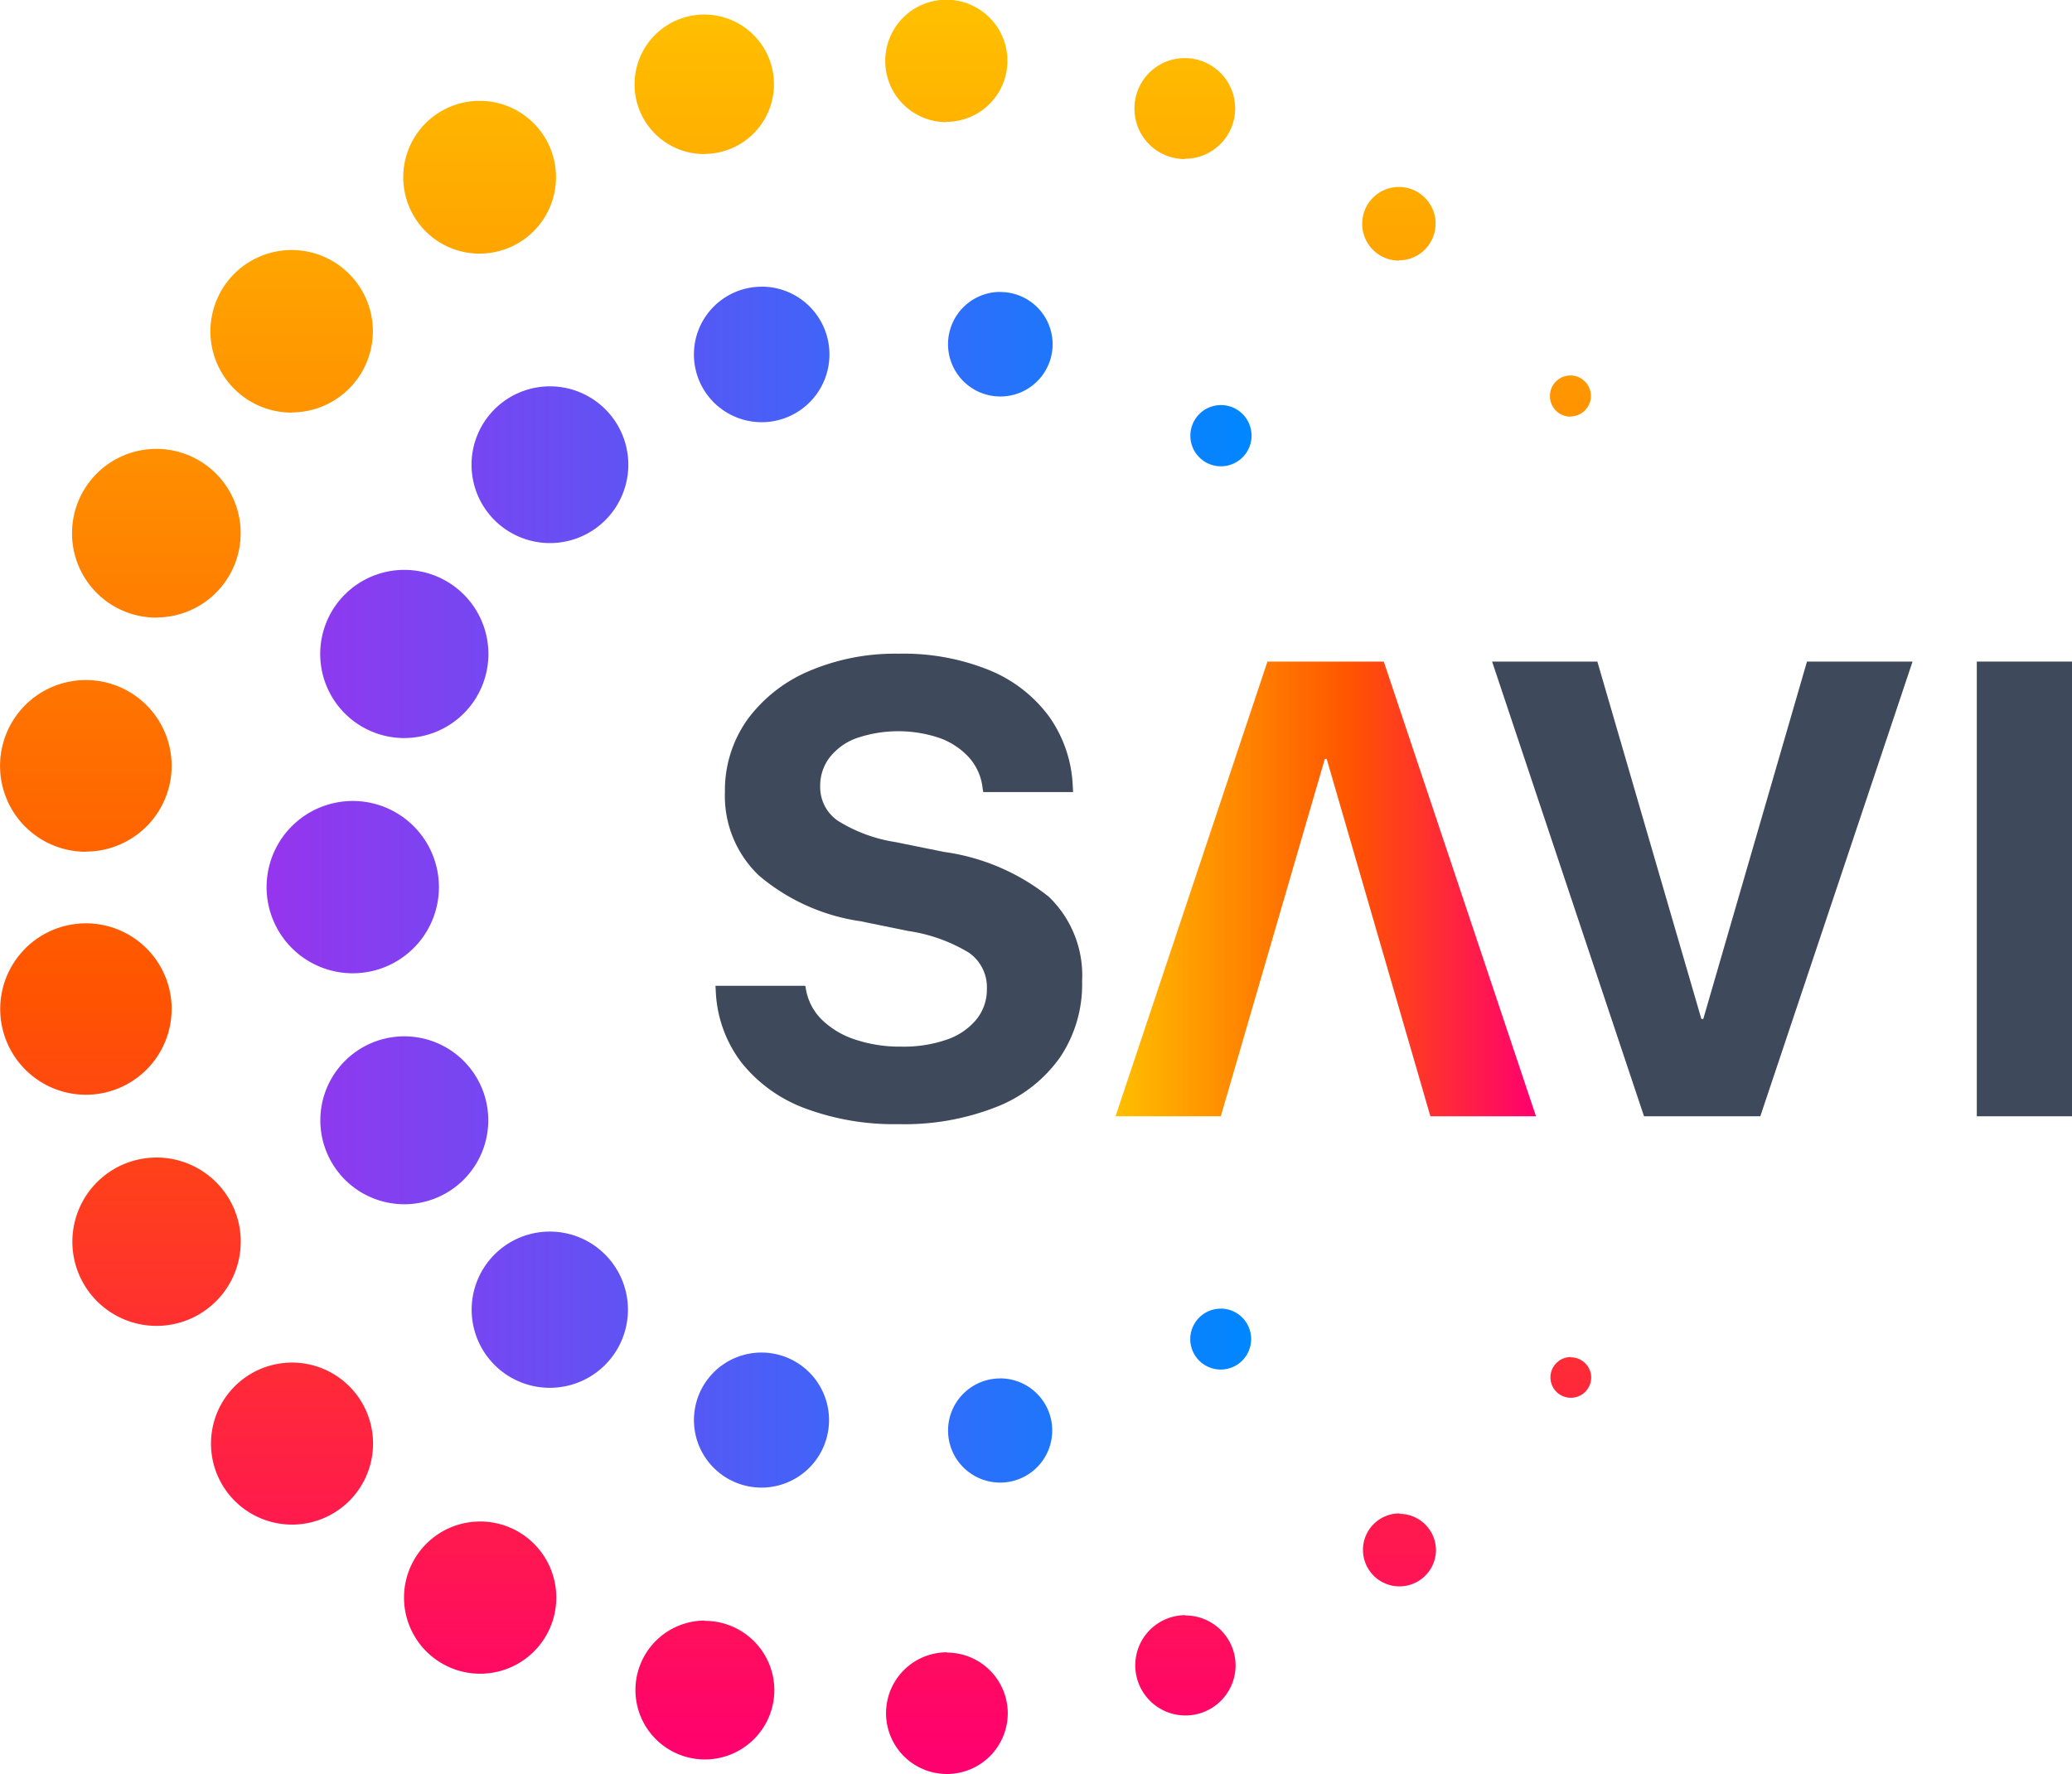 <svg xmlns="http://www.w3.org/2000/svg" xmlns:xlink="http://www.w3.org/1999/xlink" width="66.079" height="56.598" viewBox="0 0 66.079 56.598">
  <defs>
    <linearGradient id="linear-gradient" y1="0.5" x2="1" y2="0.5" gradientUnits="objectBoundingBox">
      <stop offset="0" stop-color="#ffbf00"/>
      <stop offset="0.558" stop-color="#ff5400"/>
      <stop offset="1" stop-color="#ff006f"/>
    </linearGradient>
    <linearGradient id="linear-gradient-2" x1="0.5" y1="0" x2="0.5" y2="1" xlink:href="#linear-gradient"/>
    <linearGradient id="linear-gradient-3" y1="0.5" x2="1" y2="0.5" gradientUnits="objectBoundingBox">
      <stop offset="0" stop-color="#9635ee"/>
      <stop offset="1" stop-color="#0087ff"/>
    </linearGradient>
  </defs>
  <g id="Group_4723" data-name="Group 4723" transform="translate(-323.937 -197.409)">
    <g id="Group_24" data-name="Group 24" transform="translate(323.937 197.409)">
      <g id="Group_20" data-name="Group 20" transform="translate(22.817 20.853)">
        <path id="Path_39" data-name="Path 39" d="M1378.749,237.743a4.665,4.665,0,0,1-2.021-1.458,4.023,4.023,0,0,1-.819-2.287l-.01-.161h2.865l.02.111a1.787,1.787,0,0,0,.508.97,2.74,2.74,0,0,0,1.061.633,4.5,4.5,0,0,0,1.478.226,4.173,4.173,0,0,0,1.452-.226,2.1,2.1,0,0,0,.94-.643,1.514,1.514,0,0,0,.332-.97v-.01a1.343,1.343,0,0,0-.578-1.151,5.19,5.19,0,0,0-1.925-.688l-1.528-.312a6.431,6.431,0,0,1-3.232-1.452,3.5,3.5,0,0,1-1.091-2.669v-.01a3.888,3.888,0,0,1,.724-2.312,4.725,4.725,0,0,1,1.961-1.538,6.98,6.98,0,0,1,2.854-.553,7.271,7.271,0,0,1,2.9.528,4.453,4.453,0,0,1,1.9,1.478,4.114,4.114,0,0,1,.754,2.226l.01.181h-2.865l-.02-.121a1.757,1.757,0,0,0-.427-.975,2.349,2.349,0,0,0-.93-.623,4.119,4.119,0,0,0-2.664,0,1.909,1.909,0,0,0-.859.618,1.48,1.48,0,0,0-.3.91v.01a1.3,1.3,0,0,0,.583,1.11,4.884,4.884,0,0,0,1.829.669l1.538.312a6.86,6.86,0,0,1,3.343,1.432,3.482,3.482,0,0,1,1.06,2.689v.01a4.172,4.172,0,0,1-.7,2.417,4.482,4.482,0,0,1-2.01,1.578,8,8,0,0,1-3.141.558A8.124,8.124,0,0,1,1378.749,237.743Z" transform="translate(-1375.899 -223.243)" fill="#3e495b"/>
        <path id="Path_40" data-name="Path 40" d="M1427.962,223.771h3.357l3.317,11.4h.061l3.307-11.4h3.367l-4.855,14.505h-3.709Z" transform="translate(-1403.194 -223.52)" fill="#3e495b"/>
        <path id="Path_41" data-name="Path 41" d="M1460.456,223.771h3.036v14.505h-3.036Z" transform="translate(-1420.23 -223.52)" fill="#3e495b"/>
        <path id="Path_42" data-name="Path 42" d="M1407.564,223.771h3.709l4.855,14.505h-3.368l-3.307-11.4h-.06l-3.317,11.4h-3.357Z" transform="translate(-1389.96 -223.52)" fill="url(#linear-gradient)"/>
      </g>
      <g id="Group_21" data-name="Group 21">
        <path id="Path_43" data-name="Path 43" d="M1337.25,222.875a2.584,2.584,0,1,0,2.584,2.584A2.584,2.584,0,0,0,1337.25,222.875Zm5.983-35.377a2.436,2.436,0,1,0-2.436-2.436A2.436,2.436,0,0,0,1343.232,187.5Zm.017,40.446a2.428,2.428,0,1,0,2.428,2.429A2.428,2.428,0,0,0,1343.249,227.944Zm-7.635-8.925a2.685,2.685,0,1,0-2.684,2.685A2.685,2.685,0,0,0,1335.614,219.019Zm14.782-34.7a2.223,2.223,0,1,0-2.223-2.223A2.222,2.222,0,0,0,1350.4,184.324Zm-17.474,14.787a2.689,2.689,0,1,0-2.689-2.689A2.689,2.689,0,0,0,1332.922,199.111Zm.489,12.49a2.734,2.734,0,1,0-2.735,2.735A2.734,2.734,0,0,0,1333.41,211.6Zm3.826-19.031a2.59,2.59,0,1,0-2.59-2.59A2.59,2.59,0,0,0,1337.236,192.571Zm-6.563,14.009a2.736,2.736,0,1,0-2.736-2.736A2.736,2.736,0,0,0,1330.673,206.58Zm35.047-22.1a1.606,1.606,0,1,0-1.606-1.606A1.606,1.606,0,0,0,1365.72,184.483Zm6.846,43.212a1.164,1.164,0,1,0,1.164,1.164A1.164,1.164,0,0,0,1372.566,227.7Zm-.018-39.973a1.17,1.17,0,1,0-1.17-1.17A1.17,1.17,0,0,0,1372.549,187.722Zm5.47,4.98a.653.653,0,1,0-.653-.653A.653.653,0,0,0,1378.019,192.7Zm.013,30.005a.65.65,0,1,0,.65.649A.649.649,0,0,0,1378.032,222.708Zm-12.291,8.234a1.6,1.6,0,1,0,1.6,1.6A1.6,1.6,0,0,0,1365.741,230.942Zm-7.625-47.636a1.948,1.948,0,1,0-1.948-1.948A1.948,1.948,0,0,0,1358.116,183.305Zm-7.7,47.809a2.215,2.215,0,1,0,2.215,2.215A2.215,2.215,0,0,0,1350.418,231.114Zm7.719,1.012a1.941,1.941,0,1,0,1.94,1.94A1.94,1.94,0,0,0,1358.137,232.126Z" transform="translate(-1327.937 -179.409)" fill="url(#linear-gradient-2)"/>
        <path id="Path_44" data-name="Path 44" d="M1351.305,217.784a2.748,2.748,0,1,0-2.748,2.748A2.748,2.748,0,0,0,1351.305,217.784Zm3.536,10.988a2.492,2.492,0,1,0,2.492,2.492A2.492,2.492,0,0,0,1354.841,228.772Zm-4.64-6.228a2.678,2.678,0,1,0,2.678,2.678A2.678,2.678,0,0,0,1350.2,222.544Zm0-9.516a2.682,2.682,0,1,0-2.682-2.682A2.682,2.682,0,0,0,1350.2,213.029Zm26.044-8.669a.976.976,0,1,0-.976-.976A.976.976,0,0,0,1376.249,204.36Zm-21.4-2.55a2.5,2.5,0,1,0,2.5,2.5A2.5,2.5,0,0,0,1354.848,201.809Zm6.747,30.822a2.154,2.154,0,1,0,2.154,2.154A2.154,2.154,0,0,0,1361.595,232.631Zm14.645-1.4a.971.971,0,1,0,.971.971A.971.971,0,0,0,1376.24,231.229Zm-7.027-32.434a1.668,1.668,0,1,0,1.667,1.667A1.668,1.668,0,0,0,1369.213,198.8Zm-.006,34.66a1.661,1.661,0,1,0,1.66,1.661A1.661,1.661,0,0,0,1369.207,233.455Zm-7.606-34.826a2.161,2.161,0,1,0,2.161,2.161A2.161,2.161,0,0,0,1361.6,198.629Z" transform="translate(-1337.307 -189.485)" fill="url(#linear-gradient-3)"/>
      </g>
    </g>
  </g>
</svg>
